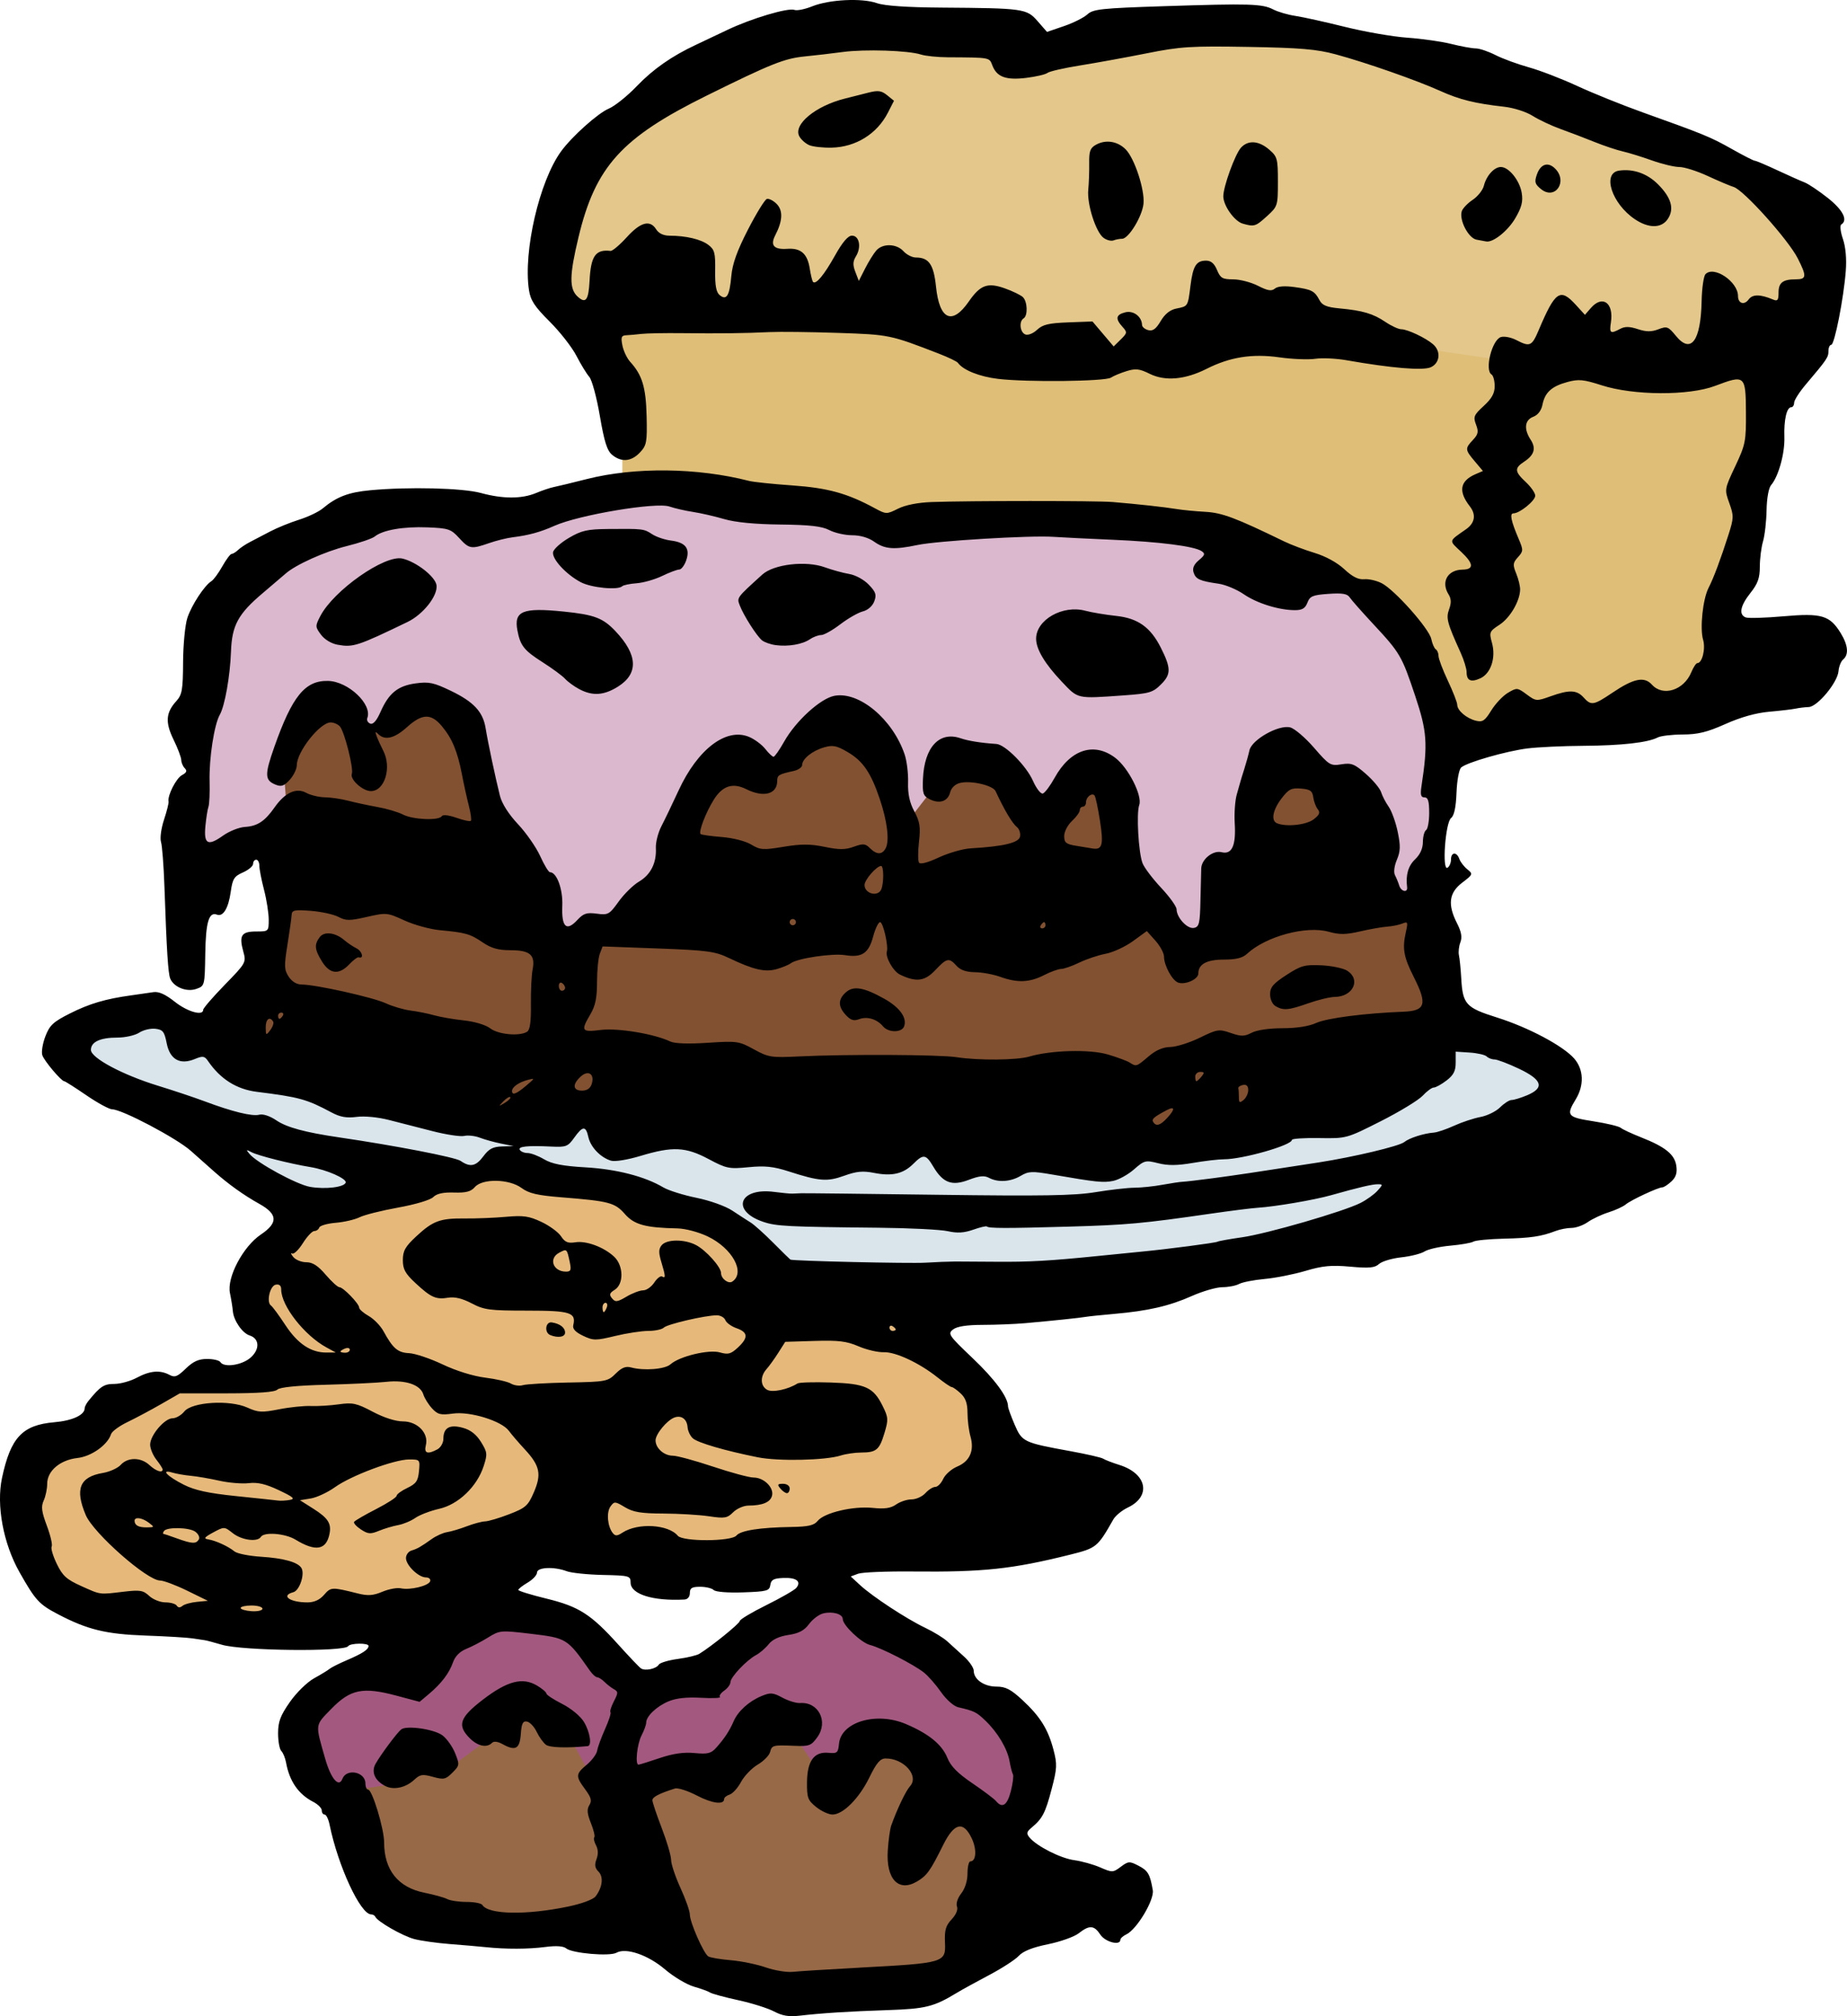<?xml version="1.0" encoding="UTF-8" standalone="no"?>
<svg
   xmlns:dc="http://purl.org/dc/elements/1.1/"
   xmlns:cc="http://creativecommons.org/ns#"
   xmlns:rdf="http://www.w3.org/1999/02/22-rdf-syntax-ns#"
   xmlns:svg="http://www.w3.org/2000/svg"
   xmlns="http://www.w3.org/2000/svg"
   id="svg7928"
   version="1.1"
   viewBox="0 0 208.872 227.944"
   height="227.944mm"
   width="208.872mm">
  <defs
     id="defs7922" />
  <g
     transform="translate(270.382,16.097)"
     id="layer1">
    <g
       id="g8511">
      <path
         style="fill:#dfbe77;stroke:none;stroke-width:0.265px;stroke-linecap:butt;stroke-linejoin:miter;stroke-opacity:1;fill-opacity:1"
         d="m -182.541,-12.52 -18.521,10.583 -7.673,12.171 1.323,7.673 7.408,9.79 v 11.906 l 32.544,3.969 32.544,0.794 20.108,6.879 8.467,17.462 30.427,-4.763 0.794,-11.642 5.292,-26.988 5.821,-11.113 -6.35,-10.054 -39.688,-13.758 -20.637,-4.233 -23.548,4.233 c 0,0 9.26,-3.969 -9.525,-3.704 -18.785,0.265 -18.785,0.794 -18.785,0.794 z"
         id="path8486" />
      <path
         style="fill:#e3c78b;stroke:none;stroke-width:0.265px;stroke-linecap:butt;stroke-linejoin:miter;stroke-opacity:1;fill-opacity:1"
         d="m -183.07,-11.99 -15.61,8.996 -9.26,11.112 0.265,8.467 3.44,4.233 28.84,-0.794 23.548,5.292 28.84,-3.969 25.4,3.704 29.898,-1.058 3.44,-11.906 -7.144,-8.202 -38.629,-13.758 -23.019,-3.704 -21.96,5.292 -5.821,-3.44 z"
         id="path8488" />
      <path
         style="fill:#d9e4eb;stroke:none;stroke-width:0.265px;stroke-linecap:butt;stroke-linejoin:miter;stroke-opacity:1;fill-opacity:1"
         d="m -243.924,98.076 -4.763,2.646 -5.821,-3.175 -8.202,3.44 1.058,3.969 14.287,6.35 17.462,14.552 79.904,4.233 47.89,-8.467 7.938,-17.462 -28.84,-5.292 z"
         id="path8494" />
      <path
         style="fill:#825131;stroke:none;stroke-width:0.265px;stroke-linecap:butt;stroke-linejoin:miter;stroke-opacity:1;fill-opacity:1"
         d="m -239.691,57.595 -3.175,16.404 5.027,8.202 -5.292,19.844 23.019,7.144 12.171,2.117 13.758,-3.704 51.329,5.292 20.373,-2.91 15.61,-9.79 -3.175,-19.844 -14.023,-22.754 z"
         id="path8492" />
      <path
         style="fill:#dbb8ce;stroke:none;stroke-width:0.265px;stroke-linecap:butt;stroke-linejoin:miter;stroke-opacity:1;fill-opacity:1"
         d="m -215.349,43.043 -10.583,-2.117 -18.521,8.467 -3.704,17.992 -1.058,18.785 11.377,-9.26 -0.529,-6.879 4.498,-7.144 3.704,5.821 4.233,-4.233 6.615,-0.794 9.525,22.225 2.91,4.498 9.26,-3.44 5.821,-12.171 4.763,-4.763 2.117,1.323 4.233,-1.852 4.498,-4.763 6.879,7.144 1.058,5.556 5.556,-7.144 6.615,1.323 3.969,11.642 1.852,-8.731 4.498,-3.175 3.969,13.758 6.085,6.35 5.292,-4.233 2.91,-16.669 3.44,-0.529 8.202,5.556 1.852,10.054 4.763,0.265 2.646,-15.875 -3.44,-13.494 -10.054,-7.938 -21.96,-5.821 -28.046,1.058 -15.875,-3.704 -16.404,-0.529 z"
         id="path8490" />
      <path
         style="fill:#e6b97b;stroke:none;stroke-width:0.265px;stroke-linecap:butt;stroke-linejoin:miter;stroke-opacity:1;fill-opacity:1"
         d="m -213.497,115.803 -17.992,4.233 -7.673,3.44 -3.44,7.144 4.233,7.673 -17.992,3.704 -12.171,9.79 3.969,11.377 3.969,3.44 38.365,2.381 14.552,-12.7 11.113,4.233 43.127,-4.763 -7.144,-16.404 -11.113,-10.848 -11.377,1.323 -4.498,-6.879 -16.669,-5.027 z"
         id="path8496" />
      <path
         style="fill:#976947;stroke:none;stroke-width:0.265px;stroke-linecap:butt;stroke-linejoin:miter;stroke-opacity:1;fill-opacity:1"
         d="m -237.31,179.039 7.673,12.171 2.91,8.731 24.606,2.117 7.408,0.265 4.763,5.292 22.225,1.058 14.287,-7.408 -6.085,-20.637 -21.431,-8.202 -13.494,7.408 -18.256,-5.556 -12.171,5.556 z"
         id="path8498" />
      <path
         style="fill:#a3597f;stroke:none;stroke-width:0.265px;stroke-linecap:butt;stroke-linejoin:miter;stroke-opacity:1;fill-opacity:1"
         d="m -217.73,166.339 -6.615,5.821 -7.938,1.587 -4.498,5.027 3.44,7.938 7.144,-1.058 4.498,-3.704 2.117,1.852 6.085,-4.498 2.381,-3.969 4.763,4.233 3.175,5.821 10.583,-1.058 4.763,-1.058 5.821,-5.292 4.498,6.615 5.556,-4.498 10.583,6.879 4.233,3.704 3.44,-4.763 -2.117,-8.202 -14.023,-10.319 -7.938,-3.969 -15.61,10.848 -5.556,0.265 -7.408,-7.408 z"
         id="path8500" />
      <path
         style="fill:#000000;stroke-width:0.353"
         d="m -182.842,211.316 c -0.679,-0.366 -2.505,-0.942 -4.057,-1.28 -1.552,-0.338 -2.981,-0.726 -3.175,-0.861 -0.194,-0.135 -1.019,-0.436 -1.833,-0.669 -0.814,-0.233 -2.281,-1.107 -3.26,-1.942 -1.927,-1.645 -4.419,-2.5 -5.51,-1.889 -0.764,0.428 -5.003,0.061 -5.668,-0.49 -0.322,-0.267 -1.127,-0.324 -2.341,-0.167 -1.964,0.255 -4.469,0.263 -6.789,0.021 -0.776,-0.081 -2.602,-0.239 -4.057,-0.351 -1.455,-0.112 -3.262,-0.368 -4.016,-0.568 -1.321,-0.351 -4.15,-1.972 -4.392,-2.516 -0.065,-0.146 -0.274,-0.265 -0.466,-0.265 -1.214,0 -3.744,-5.452 -4.705,-10.142 -0.129,-0.631 -0.381,-1.147 -0.56,-1.147 -0.179,0 -0.325,-0.211 -0.325,-0.47 0,-0.258 -0.437,-0.695 -0.97,-0.97 -1.674,-0.864 -2.684,-2.328 -3.069,-4.448 -0.093,-0.512 -0.333,-1.095 -0.534,-1.296 -0.201,-0.201 -0.366,-1.101 -0.366,-1.999 0,-1.317 0.258,-2.002 1.332,-3.539 0.744,-1.064 1.951,-2.248 2.734,-2.68 0.771,-0.425 1.561,-0.907 1.755,-1.069 0.194,-0.163 1.067,-0.602 1.94,-0.975 1.802,-0.772 2.469,-1.211 2.469,-1.624 0,-0.352 -2.081,-0.324 -2.3,0.031 -0.405,0.656 -11.958,0.528 -14.28,-0.158 -0.873,-0.258 -1.746,-0.489 -1.94,-0.515 -0.194,-0.025 -0.829,-0.12 -1.411,-0.21 -0.582,-0.09 -2.963,-0.232 -5.292,-0.315 -4.475,-0.16 -6.559,-0.667 -9.878,-2.402 -2.162,-1.13 -2.565,-1.569 -4.369,-4.759 -1.838,-3.251 -2.641,-7.571 -1.98,-10.663 0.978,-4.578 2.302,-5.985 5.923,-6.295 2.025,-0.173 3.424,-0.818 3.424,-1.577 0,-0.172 0.198,-0.556 0.441,-0.853 1.335,-1.634 1.743,-1.9 2.912,-1.9 0.68,0 1.828,-0.318 2.552,-0.706 1.477,-0.791 2.615,-0.89 3.681,-0.32 0.606,0.324 0.899,0.212 1.846,-0.706 0.84,-0.814 1.452,-1.091 2.411,-1.091 0.707,0 1.383,0.159 1.503,0.353 0.405,0.655 2.442,0.355 3.416,-0.503 1.07,-0.942 1.016,-2.152 -0.112,-2.51 -0.82,-0.26 -1.804,-1.687 -1.892,-2.742 -0.035,-0.424 -0.183,-1.348 -0.329,-2.054 -0.364,-1.766 1.486,-5.261 3.501,-6.614 1.961,-1.317 1.912,-2.301 -0.174,-3.462 -1.754,-0.976 -3.503,-2.226 -5.115,-3.658 -0.582,-0.517 -1.773,-1.573 -2.646,-2.348 -1.613,-1.43 -7.78,-4.684 -8.879,-4.684 -0.331,0 -1.645,-0.714 -2.921,-1.587 -1.275,-0.873 -2.399,-1.587 -2.497,-1.587 -0.333,0 -2.267,-2.29 -2.487,-2.945 -0.121,-0.359 0.034,-1.316 0.344,-2.128 0.481,-1.26 0.885,-1.638 2.769,-2.587 2.219,-1.118 4.037,-1.655 6.968,-2.057 0.873,-0.12 1.985,-0.28 2.471,-0.356 0.614,-0.096 1.356,0.236 2.431,1.087 1.441,1.14 3.212,1.639 3.212,0.904 0,-0.176 1.098,-1.447 2.44,-2.825 2.404,-2.467 2.435,-2.523 2.091,-3.768 -0.499,-1.808 -0.209,-2.259 1.455,-2.259 1.411,0 1.422,-0.011 1.422,-1.337 0,-0.735 -0.238,-2.251 -0.529,-3.369 -0.291,-1.117 -0.529,-2.341 -0.529,-2.72 0,-0.379 -0.159,-0.688 -0.353,-0.688 -0.194,0 -0.353,0.209 -0.353,0.466 0,0.256 -0.516,0.693 -1.147,0.97 -0.999,0.44 -1.177,0.723 -1.385,2.201 -0.26,1.853 -0.859,2.842 -1.556,2.574 -0.912,-0.35 -1.267,0.838 -1.323,4.438 -0.057,3.604 -0.062,3.624 -1.018,3.96 -1.083,0.381 -2.54,-0.196 -2.942,-1.164 -0.243,-0.586 -0.404,-3.133 -0.659,-10.446 -0.081,-2.328 -0.255,-4.581 -0.386,-5.006 -0.132,-0.429 0.019,-1.548 0.34,-2.515 0.318,-0.959 0.55,-1.881 0.514,-2.05 -0.142,-0.673 0.858,-2.637 1.522,-2.993 0.517,-0.276 0.601,-0.483 0.316,-0.769 -0.215,-0.215 -0.396,-0.637 -0.402,-0.937 -0.006,-0.301 -0.397,-1.336 -0.869,-2.299 -0.959,-1.958 -0.881,-3.051 0.309,-4.361 0.655,-0.721 0.75,-1.265 0.767,-4.41 0.011,-1.973 0.229,-4.223 0.485,-4.999 0.477,-1.446 1.932,-3.667 2.721,-4.152 0.243,-0.149 0.797,-0.904 1.231,-1.676 0.434,-0.772 0.907,-1.404 1.052,-1.404 0.144,0 0.472,-0.2 0.729,-0.445 0.256,-0.245 0.863,-0.65 1.348,-0.9 0.485,-0.25 1.517,-0.789 2.293,-1.198 0.776,-0.408 2.242,-1.004 3.257,-1.324 1.015,-0.32 2.214,-0.89 2.665,-1.267 1.57,-1.316 2.915,-1.833 5.367,-2.062 4.355,-0.407 10.46,-0.257 12.524,0.307 2.477,0.678 4.623,0.681 6.232,0.009 0.699,-0.292 1.606,-0.597 2.017,-0.678 0.411,-0.081 2.096,-0.488 3.745,-0.906 5.431,-1.374 12.497,-1.292 18.344,0.212 0.485,0.125 2.685,0.354 4.888,0.509 4.019,0.283 6.21,0.888 9.312,2.569 1.302,0.706 1.344,0.707 2.646,0.058 0.829,-0.413 2.244,-0.693 3.792,-0.749 4.256,-0.153 18.614,-0.155 20.461,-0.003 2.807,0.232 5.894,0.571 7.232,0.793 0.679,0.113 2.141,0.254 3.249,0.315 1.909,0.104 3.417,0.669 8.922,3.345 0.776,0.377 2.331,0.964 3.455,1.304 1.246,0.377 2.555,1.094 3.351,1.838 0.919,0.858 1.587,1.194 2.249,1.134 0.518,-0.048 1.414,0.158 1.991,0.456 1.476,0.763 5.353,5.129 5.598,6.303 0.112,0.538 0.342,1.063 0.511,1.167 0.169,0.104 0.307,0.443 0.307,0.752 0,0.309 0.476,1.57 1.058,2.802 0.582,1.232 1.058,2.453 1.058,2.714 0,0.647 1.048,1.54 2.117,1.804 0.748,0.185 1.011,0.008 1.733,-1.165 0.468,-0.761 1.317,-1.658 1.887,-1.995 1.004,-0.593 1.069,-0.588 2.113,0.184 1.051,0.777 1.116,0.782 2.699,0.215 2.12,-0.76 2.961,-0.731 3.739,0.128 0.859,0.949 1.124,0.905 3.267,-0.538 2.41,-1.623 3.599,-1.863 4.469,-0.901 1.242,1.373 3.602,0.629 4.442,-1.4 0.237,-0.573 0.545,-1.041 0.685,-1.041 0.554,0 0.953,-1.616 0.652,-2.646 -0.379,-1.3 -0.029,-4.61 0.62,-5.866 0.561,-1.084 1.353,-3.2 2.257,-6.023 0.597,-1.867 0.604,-2.122 0.086,-3.561 -0.554,-1.542 -0.551,-1.562 0.674,-4.162 1.159,-2.459 1.23,-2.821 1.208,-6.137 -0.028,-4.16 -0.106,-4.226 -3.485,-2.95 -2.986,1.128 -9.211,1.097 -12.822,-0.063 -2.065,-0.664 -2.614,-0.716 -3.888,-0.371 -1.78,0.482 -2.537,1.172 -2.817,2.569 -0.131,0.657 -0.517,1.161 -1.041,1.36 -0.968,0.368 -1.084,1.385 -0.295,2.59 0.64,0.977 0.414,1.735 -0.743,2.494 -1.109,0.727 -1.075,1.11 0.206,2.306 0.582,0.544 1.058,1.232 1.058,1.529 0,0.569 -1.76,1.999 -2.459,1.999 -0.459,0 -0.288,0.837 0.594,2.911 0.528,1.242 0.522,1.368 -0.091,2.046 -0.578,0.639 -0.601,0.853 -0.193,1.851 0.254,0.621 0.451,1.445 0.439,1.83 -0.041,1.316 -1.14,3.178 -2.337,3.96 -1.138,0.743 -1.178,0.841 -0.845,2.046 0.463,1.676 -0.125,3.461 -1.318,4.005 -1.065,0.485 -1.551,0.266 -1.551,-0.698 0,-0.387 -0.301,-1.37 -0.669,-2.184 -1.546,-3.419 -1.677,-3.917 -1.306,-4.937 0.259,-0.711 0.24,-1.178 -0.068,-1.671 -0.881,-1.411 -0.111,-2.774 1.581,-2.799 1.312,-0.019 1.27,-0.667 -0.128,-1.986 -1.449,-1.366 -1.49,-1.167 0.531,-2.582 1,-0.701 1.157,-1.647 0.427,-2.582 -1.333,-1.707 -1.127,-2.877 0.643,-3.641 l 0.833,-0.36 -0.922,-1.095 c -1.109,-1.318 -1.119,-1.443 -0.205,-2.417 0.597,-0.636 0.655,-0.926 0.348,-1.734 -0.333,-0.876 -0.248,-1.082 0.87,-2.107 0.91,-0.834 1.24,-1.428 1.24,-2.236 0,-0.605 -0.159,-1.199 -0.353,-1.319 -0.805,-0.497 0.044,-3.911 1.052,-4.231 0.372,-0.118 1.153,0.031 1.735,0.332 1.557,0.805 1.769,0.711 2.549,-1.128 1.873,-4.417 2.421,-4.788 4.197,-2.844 l 1.027,1.125 0.67,-0.772 c 1.31,-1.51 2.603,-0.593 2.269,1.609 -0.19,1.251 -0.063,1.343 1.038,0.754 0.543,-0.291 1.063,-0.284 2.005,0.026 0.958,0.315 1.531,0.32 2.322,0.018 0.972,-0.371 1.119,-0.316 1.978,0.737 1.708,2.092 2.818,0.6 2.914,-3.916 0.031,-1.455 0.226,-2.828 0.435,-3.05 0.937,-1 3.678,0.838 3.678,2.466 0,0.844 0.704,1.073 1.203,0.391 0.444,-0.607 1.308,-0.604 2.766,0.009 0.508,0.214 0.617,0.073 0.617,-0.799 0,-1.113 0.49,-1.487 1.948,-1.487 1.226,0 1.258,-0.335 0.223,-2.373 -1.068,-2.103 -6.109,-7.72 -7.24,-8.067 -0.414,-0.127 -1.738,-0.687 -2.942,-1.245 -1.205,-0.558 -2.648,-1.015 -3.208,-1.015 -0.56,0 -1.955,-0.335 -3.102,-0.744 -1.146,-0.409 -2.639,-0.87 -3.318,-1.024 -0.679,-0.154 -2.108,-0.633 -3.175,-1.063 -1.067,-0.431 -2.787,-1.087 -3.822,-1.459 -1.035,-0.372 -2.464,-1.044 -3.175,-1.493 -0.732,-0.462 -2.137,-0.91 -3.234,-1.032 -3.263,-0.362 -5.023,-0.797 -7.216,-1.787 -2.674,-1.206 -8.415,-3.214 -11.828,-4.137 -2.146,-0.58 -3.997,-0.737 -9.878,-0.838 -6.523,-0.111 -7.655,-0.04 -11.47,0.721 -2.328,0.465 -5.719,1.082 -7.536,1.372 -1.816,0.29 -3.483,0.671 -3.704,0.847 -0.221,0.176 -1.306,0.429 -2.411,0.563 -2.291,0.277 -3.323,-0.105 -3.82,-1.412 -0.348,-0.916 -0.213,-0.891 -5.068,-0.919 -1.142,-0.007 -2.492,-0.145 -2.999,-0.308 -1.446,-0.465 -6.337,-0.624 -8.859,-0.288 -1.261,0.168 -3.166,0.39 -4.233,0.494 -2.351,0.228 -3.816,0.811 -11.162,4.442 -9.617,4.753 -12.565,8.011 -14.482,16.002 -1.039,4.332 -1.059,5.845 -0.088,6.724 0.913,0.827 1.227,0.404 1.341,-1.809 0.145,-2.807 0.677,-3.561 2.373,-3.365 0.211,0.024 1.036,-0.671 1.831,-1.546 1.569,-1.724 2.634,-2.006 3.334,-0.884 0.281,0.45 0.826,0.707 1.502,0.709 1.87,0.007 3.548,0.402 4.384,1.033 0.712,0.537 0.809,0.902 0.779,2.924 -0.025,1.676 0.114,2.434 0.505,2.758 0.779,0.647 1.124,0.09 1.32,-2.133 0.124,-1.402 0.647,-2.864 1.885,-5.271 0.943,-1.832 1.903,-3.39 2.133,-3.462 0.23,-0.072 0.728,0.178 1.105,0.556 0.743,0.743 0.691,1.922 -0.157,3.556 -0.591,1.14 -0.149,1.63 1.375,1.524 1.517,-0.105 2.26,0.545 2.525,2.209 0.12,0.757 0.29,1.448 0.378,1.535 0.327,0.327 1.249,-0.782 2.475,-2.974 0.855,-1.529 1.478,-2.259 1.927,-2.259 0.833,0 1.085,1.307 0.45,2.334 -0.354,0.573 -0.37,0.983 -0.069,1.764 l 0.392,1.018 0.718,-1.411 c 0.395,-0.776 0.962,-1.689 1.26,-2.028 0.726,-0.827 2.291,-0.782 3.078,0.088 0.351,0.388 0.98,0.706 1.398,0.706 1.47,0 2.016,0.79 2.275,3.293 0.389,3.758 1.821,4.407 3.709,1.682 1.304,-1.882 2.128,-2.182 4.082,-1.484 0.873,0.311 1.786,0.753 2.028,0.982 0.527,0.497 0.586,2.099 0.088,2.406 -0.548,0.339 -0.415,1.586 0.194,1.82 0.308,0.118 0.889,-0.112 1.331,-0.527 0.631,-0.592 1.321,-0.757 3.523,-0.838 l 2.739,-0.102 1.198,1.411 1.198,1.411 0.795,-0.781 c 0.75,-0.737 0.762,-0.819 0.2,-1.439 -0.833,-0.92 -0.743,-1.37 0.324,-1.638 0.92,-0.231 1.865,0.486 1.892,1.436 0.006,0.22 0.323,0.481 0.703,0.581 0.513,0.134 0.877,-0.132 1.404,-1.024 0.479,-0.811 1.062,-1.276 1.785,-1.42 1.316,-0.263 1.288,-0.217 1.586,-2.593 0.281,-2.232 0.65,-2.822 1.766,-2.822 0.552,0 0.93,0.325 1.234,1.058 0.382,0.921 0.617,1.058 1.821,1.058 0.76,0 2.023,0.327 2.806,0.726 1.101,0.562 1.535,0.634 1.916,0.318 0.318,-0.264 1.095,-0.325 2.195,-0.174 1.972,0.271 2.301,0.442 2.846,1.478 0.31,0.589 0.819,0.8 2.258,0.934 2.642,0.247 3.801,0.589 5.202,1.533 0.676,0.456 1.485,0.828 1.798,0.828 0.695,0 2.747,0.968 3.588,1.694 0.916,0.789 0.786,2.125 -0.252,2.598 -0.88,0.401 -4.432,0.106 -9.537,-0.791 -1.164,-0.205 -2.756,-0.278 -3.538,-0.163 -0.781,0.115 -2.601,0.042 -4.044,-0.163 -3.074,-0.436 -5.589,-0.04 -8.233,1.295 -2.43,1.228 -4.695,1.428 -6.432,0.568 -1.159,-0.574 -1.595,-0.625 -2.624,-0.306 -0.679,0.21 -1.473,0.541 -1.764,0.735 -0.651,0.434 -9.538,0.532 -12.778,0.14 -2.102,-0.254 -3.939,-0.989 -4.534,-1.815 -0.111,-0.154 -1.064,-0.614 -2.117,-1.022 -5.558,-2.153 -5.61,-2.163 -11.44,-2.361 -3.104,-0.105 -6.597,-0.146 -7.761,-0.09 -2.806,0.135 -5.599,0.169 -9.878,0.12 -1.94,-0.022 -4.004,0.016 -4.586,0.084 -0.582,0.068 -1.356,0.137 -1.72,0.153 -0.553,0.024 -0.624,0.214 -0.436,1.158 0.124,0.621 0.522,1.455 0.885,1.852 1.358,1.49 1.778,2.881 1.854,6.15 0.068,2.94 0.005,3.284 -0.757,4.094 -0.974,1.036 -2.096,1.132 -3.14,0.268 -0.575,-0.476 -0.894,-1.485 -1.393,-4.407 -0.356,-2.084 -0.893,-4.069 -1.194,-4.41 -0.3,-0.341 -0.956,-1.414 -1.457,-2.384 -0.501,-0.97 -1.864,-2.713 -3.029,-3.873 -1.704,-1.696 -2.161,-2.394 -2.337,-3.565 -0.656,-4.375 1.173,-12.279 3.624,-15.66 1.213,-1.674 4.17,-4.325 5.395,-4.839 0.679,-0.285 2.108,-1.429 3.175,-2.543 1.842,-1.923 3.958,-3.402 6.703,-4.684 0.679,-0.317 2.267,-1.07 3.528,-1.672 2.721,-1.299 6.889,-2.541 7.606,-2.266 0.28,0.107 1.184,-0.076 2.008,-0.408 1.923,-0.774 5.614,-0.956 7.304,-0.36 0.862,0.304 3.361,0.478 7.279,0.506 9.336,0.068 9.662,0.114 10.905,1.537 l 1.058,1.212 1.919,-0.656 c 1.055,-0.361 2.246,-0.957 2.646,-1.325 0.649,-0.598 1.575,-0.697 8.665,-0.927 9.716,-0.315 11.115,-0.274 12.355,0.368 0.537,0.278 1.668,0.607 2.513,0.732 0.845,0.125 3.367,0.683 5.605,1.24 2.238,0.557 5.413,1.107 7.056,1.223 1.643,0.115 3.883,0.435 4.978,0.71 1.095,0.275 2.332,0.5 2.748,0.5 0.416,0 1.415,0.336 2.22,0.746 0.804,0.41 2.505,1.036 3.778,1.39 1.274,0.354 3.744,1.306 5.491,2.116 1.746,0.809 5.08,2.153 7.408,2.986 6.956,2.489 7.662,2.779 10.088,4.148 1.28,0.722 2.437,1.313 2.572,1.313 0.135,0 1.28,0.484 2.545,1.075 1.265,0.591 2.65,1.208 3.078,1.371 0.428,0.163 1.609,0.953 2.625,1.755 1.724,1.363 2.316,2.522 1.533,3.006 -0.173,0.107 -0.091,0.837 0.182,1.629 0.312,0.905 0.433,2.243 0.327,3.62 -0.237,3.099 -1.273,8.357 -1.646,8.357 -0.173,0 -0.314,0.316 -0.314,0.702 0,0.708 -0.158,0.942 -2.558,3.776 -0.728,0.86 -1.323,1.791 -1.323,2.071 0,0.279 -0.148,0.508 -0.329,0.508 -0.513,0 -0.838,1.416 -0.774,3.375 0.06,1.834 -0.665,4.454 -1.503,5.427 -0.276,0.321 -0.487,1.494 -0.511,2.84 -0.023,1.261 -0.204,2.848 -0.402,3.525 -0.199,0.678 -0.361,1.966 -0.361,2.862 0,1.279 -0.227,1.916 -1.058,2.961 -1.156,1.455 -1.35,2.458 -0.535,2.771 0.288,0.111 2.21,0.053 4.271,-0.128 4.307,-0.378 5.225,-0.11 6.46,1.888 0.842,1.362 0.946,2.443 0.289,2.988 -0.248,0.206 -0.486,0.804 -0.53,1.33 -0.106,1.282 -2.379,4.019 -3.365,4.054 -0.424,0.015 -1.088,0.095 -1.476,0.178 -0.388,0.083 -1.737,0.242 -2.999,0.353 -1.491,0.131 -3.219,0.616 -4.939,1.385 -2.072,0.926 -3.121,1.184 -4.839,1.189 -1.206,0.004 -2.476,0.153 -2.822,0.333 -1.125,0.583 -4.071,0.916 -8.39,0.946 -2.328,0.016 -5.186,0.149 -6.35,0.296 -2.407,0.303 -6.84,1.577 -7.489,2.152 -0.245,0.217 -0.475,1.46 -0.529,2.849 -0.064,1.661 -0.265,2.596 -0.616,2.87 -0.646,0.504 -1.041,6.011 -0.402,5.616 0.217,-0.134 0.394,-0.551 0.394,-0.928 0,-0.853 0.652,-0.899 0.944,-0.067 0.119,0.34 0.524,0.866 0.9,1.17 0.664,0.536 0.646,0.582 -0.58,1.517 -1.495,1.14 -1.663,2.467 -0.58,4.591 0.492,0.966 0.598,1.57 0.376,2.153 -0.17,0.446 -0.242,1.106 -0.16,1.466 0.081,0.36 0.198,1.528 0.259,2.595 0.168,2.946 0.514,3.325 4.04,4.435 3.546,1.116 7.463,3.195 8.728,4.633 1.079,1.227 1.151,3.024 0.183,4.611 -1.121,1.839 -0.97,2.029 1.999,2.49 1.487,0.231 2.876,0.564 3.088,0.74 0.212,0.176 1.245,0.658 2.295,1.072 2.745,1.082 3.8,1.933 3.989,3.219 0.117,0.797 -0.036,1.286 -0.555,1.769 -0.394,0.367 -0.854,0.668 -1.022,0.668 -0.475,0 -3.556,1.438 -4.147,1.935 -0.291,0.245 -1.164,0.646 -1.94,0.891 -0.776,0.245 -1.832,0.742 -2.348,1.103 -0.515,0.361 -1.338,0.657 -1.829,0.657 -0.491,0 -1.304,0.156 -1.807,0.348 -1.646,0.626 -2.793,0.796 -5.857,0.869 -1.662,0.04 -3.212,0.19 -3.445,0.334 -0.233,0.144 -1.409,0.35 -2.613,0.457 -1.204,0.107 -2.511,0.402 -2.905,0.654 -0.394,0.253 -1.578,0.552 -2.632,0.666 -1.054,0.114 -2.187,0.451 -2.518,0.751 -0.485,0.439 -1.115,0.498 -3.251,0.304 -2.138,-0.194 -3.116,-0.102 -5.067,0.476 -1.33,0.394 -3.409,0.805 -4.62,0.914 -1.212,0.109 -2.511,0.363 -2.887,0.564 -0.376,0.201 -1.228,0.366 -1.893,0.366 -0.665,0 -2.223,0.45 -3.463,1.001 -2.551,1.133 -4.94,1.682 -8.78,2.019 -1.455,0.128 -2.884,0.276 -3.175,0.329 -0.618,0.113 -3.86,0.452 -6.879,0.719 -1.164,0.103 -3.326,0.189 -4.805,0.192 -1.809,0.003 -2.905,0.173 -3.351,0.519 -0.626,0.485 -0.5,0.669 2.214,3.248 2.522,2.396 4.002,4.414 4.002,5.456 0,0.177 0.334,1.098 0.742,2.047 0.846,1.966 1,2.04 6.313,3.008 1.843,0.336 3.51,0.719 3.704,0.851 0.194,0.132 1.025,0.452 1.847,0.711 3.117,0.983 3.615,3.542 0.937,4.813 -0.658,0.312 -1.395,0.917 -1.637,1.344 -1.792,3.153 -1.894,3.237 -4.943,3.996 -6.509,1.621 -9.778,1.969 -17.759,1.888 -2.93,-0.029 -5.703,0.085 -6.16,0.254 l -0.832,0.308 1.036,0.96 c 1.407,1.304 5.258,3.832 7.379,4.843 0.956,0.456 2.082,1.146 2.503,1.534 0.421,0.388 1.266,1.156 1.878,1.706 0.612,0.55 1.113,1.279 1.113,1.621 0,0.976 1.171,1.789 2.576,1.789 1.023,0 1.617,0.306 2.907,1.499 2.02,1.868 2.917,3.297 3.533,5.635 0.432,1.639 0.412,2.091 -0.205,4.446 -0.707,2.697 -1.041,3.343 -2.252,4.349 -0.586,0.487 -0.628,0.675 -0.25,1.131 0.821,0.989 3.521,2.357 5.058,2.562 0.83,0.111 2.148,0.479 2.928,0.817 1.369,0.594 1.45,0.592 2.334,-0.068 0.855,-0.639 0.986,-0.647 1.996,-0.125 1.08,0.559 1.309,0.95 1.623,2.771 0.189,1.098 -1.811,4.441 -2.988,4.993 -0.373,0.175 -0.679,0.453 -0.679,0.617 0,0.693 -1.714,0.251 -2.261,-0.583 -0.702,-1.071 -1.24,-1.106 -2.443,-0.16 -0.505,0.397 -2.074,0.957 -3.487,1.244 -1.731,0.352 -2.804,0.778 -3.289,1.306 -0.396,0.431 -1.904,1.409 -3.351,2.172 -1.447,0.763 -3.108,1.677 -3.69,2.03 -2.566,1.558 -3.51,1.794 -7.761,1.936 -4.478,0.15 -7.447,0.339 -10.054,0.638 -1.153,0.132 -1.925,2.2e-4 -2.822,-0.483 z m 9.701,-4.961 c 9.6,-0.515 9.724,-0.552 9.624,-2.849 -0.06,-1.387 0.087,-1.897 0.751,-2.604 0.506,-0.539 0.74,-1.103 0.604,-1.458 -0.128,-0.332 0.078,-0.96 0.485,-1.477 0.43,-0.547 0.707,-1.432 0.707,-2.262 0,-0.75 0.148,-1.364 0.329,-1.364 0.661,0 0.738,-1.369 0.147,-2.609 -0.952,-1.997 -1.979,-1.756 -3.228,0.757 -1.461,2.94 -1.838,3.467 -2.955,4.126 -2.102,1.242 -3.523,-0.271 -3.308,-3.522 0.077,-1.157 0.253,-2.421 0.392,-2.809 0.665,-1.86 1.647,-3.912 2.124,-4.439 1.058,-1.169 -0.707,-3.162 -2.777,-3.136 -0.597,0.007 -1.019,0.505 -1.819,2.143 -1.156,2.367 -2.978,4.198 -4.174,4.196 -0.43,-0.001 -1.258,-0.383 -1.84,-0.849 -0.952,-0.763 -1.056,-1.043 -1.04,-2.804 0.023,-2.412 0.803,-3.48 2.43,-3.326 0.984,0.093 1.089,7e-4 1.189,-1.036 0.238,-2.462 4.231,-3.635 7.559,-2.22 2.605,1.107 4.092,2.321 4.698,3.835 0.375,0.937 1.163,1.737 2.82,2.86 1.265,0.858 2.472,1.768 2.683,2.022 0.709,0.855 1.269,0.473 1.676,-1.143 0.222,-0.883 0.327,-1.73 0.234,-1.882 -0.094,-0.152 -0.265,-0.813 -0.381,-1.47 -0.254,-1.44 -1.348,-3.278 -2.749,-4.617 -1.008,-0.963 -1.236,-1.075 -3.068,-1.502 -0.496,-0.116 -1.341,-0.864 -1.93,-1.708 -0.577,-0.827 -1.445,-1.82 -1.931,-2.208 -1.133,-0.906 -4.852,-2.811 -6.09,-3.119 -1.008,-0.251 -3.098,-2.234 -3.1,-2.942 -0.002,-0.566 -1.161,-0.894 -2.218,-0.629 -0.476,0.119 -1.194,0.662 -1.596,1.206 -0.539,0.729 -1.15,1.051 -2.33,1.228 -1.047,0.157 -1.818,0.518 -2.233,1.046 -0.349,0.443 -0.996,1 -1.439,1.237 -1.079,0.578 -2.886,2.496 -2.886,3.065 0,0.251 -0.316,0.679 -0.703,0.949 -0.387,0.271 -0.603,0.593 -0.48,0.716 0.123,0.123 -0.847,0.163 -2.155,0.09 -1.596,-0.09 -2.798,0.042 -3.657,0.401 -1.353,0.565 -2.53,1.687 -2.53,2.412 0,0.239 -0.237,0.89 -0.527,1.445 -0.5,0.959 -0.744,3.304 -0.344,3.304 0.103,0 1.175,-0.333 2.381,-0.741 1.529,-0.516 2.728,-0.69 3.957,-0.573 1.503,0.143 1.868,0.051 2.469,-0.622 0.915,-1.024 1.501,-1.916 1.956,-2.977 0.485,-1.131 1.732,-2.258 3.148,-2.844 1.016,-0.421 1.29,-0.399 2.375,0.185 0.675,0.363 1.569,0.635 1.987,0.604 2.074,-0.156 3.219,2.08 1.965,3.84 -0.695,0.976 -0.921,1.064 -2.569,0.997 -2.489,-0.101 -2.583,-0.077 -2.789,0.711 -0.1,0.383 -0.729,1.019 -1.398,1.414 -0.669,0.395 -1.515,1.273 -1.881,1.951 -0.365,0.679 -0.945,1.323 -1.289,1.432 -0.343,0.109 -0.624,0.335 -0.624,0.501 0,0.69 -1.35,0.516 -3.104,-0.399 -1.028,-0.536 -2.139,-0.889 -2.469,-0.783 -1.808,0.578 -2.541,0.959 -2.541,1.323 0,0.223 0.476,1.643 1.058,3.155 0.582,1.512 1.058,3.131 1.058,3.599 0,0.468 0.476,1.89 1.058,3.161 0.582,1.271 1.058,2.62 1.058,2.997 0,0.879 1.558,4.418 2.089,4.747 0.222,0.137 1.364,0.33 2.537,0.429 1.173,0.099 2.954,0.464 3.957,0.812 1.003,0.348 2.38,0.574 3.059,0.502 0.679,-0.072 4.092,-0.284 7.585,-0.472 z m -32.985,-6.904 c 1.551,-0.325 2.835,-0.803 3.102,-1.156 0.778,-1.026 0.913,-2.206 0.322,-2.797 -0.407,-0.407 -0.464,-0.768 -0.222,-1.404 0.212,-0.556 0.192,-1.106 -0.056,-1.569 -0.21,-0.392 -0.298,-0.796 -0.195,-0.899 0.102,-0.102 -0.069,-0.824 -0.381,-1.603 -0.428,-1.069 -0.472,-1.569 -0.179,-2.037 0.308,-0.493 0.211,-0.86 -0.473,-1.787 -1.102,-1.494 -1.086,-1.728 0.19,-2.793 0.581,-0.485 1.107,-1.199 1.169,-1.587 0.062,-0.388 0.463,-1.484 0.891,-2.436 0.428,-0.952 0.704,-1.805 0.612,-1.897 -0.092,-0.092 0.082,-0.647 0.385,-1.234 0.499,-0.965 0.499,-1.097 0.003,-1.374 -0.302,-0.169 -0.783,-0.542 -1.07,-0.828 -0.287,-0.287 -0.656,-0.521 -0.821,-0.521 -0.165,0 -0.534,-0.332 -0.819,-0.738 -2.584,-3.678 -2.605,-3.691 -6.768,-4.188 -3.313,-0.396 -3.436,-0.384 -4.75,0.43 -0.742,0.46 -1.854,1.04 -2.472,1.289 -0.715,0.288 -1.256,0.831 -1.487,1.494 -0.436,1.251 -1.317,2.412 -2.735,3.605 l -1.051,0.884 -2.623,-0.699 c -3.799,-1.013 -5.194,-0.73 -7.36,1.493 -1.874,1.924 -1.839,1.638 -0.689,5.654 0.646,2.256 1.541,3.3 1.939,2.262 0.471,-1.227 2.605,-0.8 2.605,0.52 0,0.381 0.136,0.693 0.303,0.693 0.469,0 1.814,4.435 1.814,5.982 0,3.108 1.582,5.081 4.551,5.677 1.086,0.218 2.251,0.542 2.588,0.719 0.337,0.177 1.32,0.322 2.184,0.322 0.864,0 1.668,0.156 1.786,0.347 0.672,1.087 4.979,1.165 9.705,0.176 z m -20.655,-13.614 c -1.202,-0.597 -1.65,-1.594 -1.132,-2.519 0.584,-1.044 2.445,-3.54 2.904,-3.896 0.617,-0.478 3.719,-0.029 4.662,0.674 0.493,0.368 1.138,1.277 1.435,2.02 0.52,1.304 0.509,1.381 -0.308,2.198 -0.765,0.765 -0.977,0.811 -2.203,0.472 -1.181,-0.326 -1.455,-0.283 -2.114,0.332 -0.95,0.886 -2.303,1.187 -3.243,0.72 z m 13.25,-4.741 c -0.562,-0.31 -1,-0.363 -1.217,-0.146 -0.586,0.586 -1.609,0.371 -2.507,-0.527 -1.454,-1.454 -1.157,-2.337 1.465,-4.351 2.764,-2.122 4.491,-2.578 6.121,-1.615 0.59,0.349 1.073,0.756 1.073,0.905 0,0.149 0.799,0.676 1.777,1.171 1.018,0.516 2.072,1.385 2.468,2.034 0.688,1.129 0.934,2.699 0.43,2.747 -2.403,0.232 -4.28,0.171 -4.718,-0.152 -0.299,-0.221 -0.77,-0.877 -1.047,-1.456 -0.276,-0.58 -0.77,-1.105 -1.096,-1.168 -0.469,-0.09 -0.616,0.203 -0.703,1.404 -0.122,1.685 -0.598,1.954 -2.046,1.155 z m 17.644,-8.994 c 0.131,-0.211 1.099,-0.501 2.152,-0.644 1.053,-0.143 2.148,-0.403 2.434,-0.579 1.391,-0.853 4.577,-3.435 4.577,-3.709 0,-0.171 1.353,-0.981 3.007,-1.8 1.654,-0.819 3.175,-1.693 3.382,-1.942 0.607,-0.732 0.023,-1.186 -1.451,-1.128 -1.105,0.043 -1.396,0.199 -1.481,0.79 -0.096,0.67 -0.372,0.746 -3.071,0.84 -1.732,0.06 -3.119,-0.05 -3.334,-0.265 -0.202,-0.202 -0.892,-0.368 -1.532,-0.368 -0.929,0 -1.164,0.143 -1.164,0.706 0,0.424 -0.246,0.719 -0.617,0.738 -3.567,0.189 -6.085,-0.605 -6.085,-1.918 0,-0.759 -0.139,-0.797 -3.147,-0.863 -1.731,-0.038 -3.567,-0.229 -4.08,-0.424 -1.422,-0.541 -3.356,-0.452 -3.356,0.155 0,0.28 -0.476,0.791 -1.058,1.134 -0.582,0.344 -1.058,0.717 -1.058,0.829 0,0.112 1.427,0.552 3.172,0.978 3.694,0.901 5.044,1.766 8.17,5.237 1.201,1.334 2.342,2.53 2.535,2.658 0.472,0.314 1.713,0.052 2.008,-0.424 z m -44.812,-6.324 c 0,-0.2 -0.556,-0.364 -1.235,-0.364 -0.679,0 -1.235,0.126 -1.235,0.281 0,0.154 0.556,0.318 1.235,0.364 0.679,0.046 1.235,-0.081 1.235,-0.281 z m -7.407,-0.776 1.233,-0.117 -2.344,-1.147 c -1.289,-0.631 -2.666,-1.147 -3.06,-1.147 -1.465,0 -7.542,-5.353 -8.41,-7.408 -1.242,-2.941 -0.687,-4.309 1.927,-4.751 0.779,-0.132 1.694,-0.545 2.032,-0.919 0.796,-0.88 2.287,-0.868 3.247,0.026 0.728,0.678 1.492,0.933 1.492,0.497 0,-0.115 -0.318,-0.613 -0.706,-1.106 -0.388,-0.493 -0.706,-1.26 -0.706,-1.704 0,-1.058 1.633,-2.978 2.532,-2.978 0.388,0 0.986,-0.346 1.328,-0.768 0.878,-1.085 5.126,-1.346 7.137,-0.439 1.221,0.551 1.641,0.573 3.572,0.192 1.203,-0.238 2.823,-0.405 3.599,-0.373 0.776,0.033 2.205,-0.054 3.175,-0.192 1.56,-0.223 2.002,-0.125 3.828,0.84 1.268,0.671 2.585,1.092 3.414,1.092 1.65,0 2.934,1.331 2.593,2.688 -0.231,0.921 0.182,1.072 1.3,0.474 0.376,-0.201 0.682,-0.736 0.682,-1.192 0,-1.259 0.708,-1.658 2.206,-1.245 0.875,0.242 1.521,0.747 2.052,1.606 0.716,1.158 0.739,1.365 0.298,2.724 -0.751,2.315 -2.853,4.333 -5.028,4.827 -1.001,0.227 -2.219,0.692 -2.705,1.033 -0.487,0.341 -1.36,0.705 -1.94,0.809 -0.581,0.104 -1.555,0.394 -2.166,0.646 -0.961,0.395 -1.236,0.375 -2.04,-0.152 -0.511,-0.335 -0.859,-0.721 -0.774,-0.858 0.085,-0.137 1.201,-0.786 2.481,-1.441 1.279,-0.656 2.326,-1.333 2.326,-1.505 0,-0.172 0.541,-0.571 1.202,-0.886 1.003,-0.478 1.223,-0.793 1.329,-1.899 0.124,-1.305 0.107,-1.326 -1.113,-1.326 -1.686,0 -6.551,1.817 -8.387,3.133 -0.825,0.591 -2.054,1.165 -2.731,1.275 l -1.231,0.2 1.531,0.971 c 1.64,1.04 2.039,1.656 1.817,2.809 -0.358,1.86 -1.566,2.07 -3.858,0.673 -1.156,-0.705 -3.544,-0.894 -3.905,-0.31 -0.379,0.613 -2.16,0.382 -3.169,-0.411 -0.967,-0.761 -0.976,-0.761 -2.225,-0.088 -0.995,0.536 -1.114,0.697 -0.576,0.782 0.851,0.133 2.274,0.784 2.985,1.365 0.298,0.244 1.648,0.514 2.999,0.6 2.552,0.163 4.158,0.609 4.565,1.267 0.418,0.677 -0.207,2.559 -0.911,2.743 -1.464,0.383 -0.403,1.151 1.59,1.151 0.769,0 1.385,-0.279 1.886,-0.856 0.773,-0.889 0.862,-0.892 3.822,-0.152 1.136,0.284 1.722,0.243 2.771,-0.196 0.732,-0.306 1.671,-0.48 2.087,-0.388 1.042,0.232 3.142,-0.274 3.317,-0.8 0.079,-0.238 -0.137,-0.432 -0.48,-0.432 -0.839,0 -2.257,-1.375 -2.257,-2.189 0,-0.36 0.278,-0.741 0.617,-0.846 0.696,-0.215 1.014,-0.396 2.314,-1.316 0.503,-0.356 1.279,-0.701 1.725,-0.769 0.446,-0.067 1.446,-0.365 2.222,-0.661 0.776,-0.296 1.711,-0.546 2.076,-0.554 0.366,-0.008 1.591,-0.373 2.723,-0.809 1.857,-0.716 2.129,-0.957 2.782,-2.465 0.893,-2.06 0.693,-3.019 -1.009,-4.856 -0.705,-0.76 -1.519,-1.708 -1.81,-2.107 -0.82,-1.122 -4.379,-2.221 -6.329,-1.952 -1.403,0.193 -1.721,0.113 -2.368,-0.593 -0.411,-0.449 -0.85,-1.156 -0.976,-1.571 -0.331,-1.093 -1.999,-1.662 -4.178,-1.425 -1.016,0.111 -4.113,0.26 -6.881,0.332 -3.244,0.084 -5.181,0.279 -5.45,0.549 -0.285,0.285 -2.112,0.419 -5.727,0.422 l -5.309,0.004 -2.117,1.217 c -1.164,0.669 -2.873,1.58 -3.797,2.024 -0.924,0.444 -1.759,1.057 -1.856,1.363 -0.388,1.223 -2.219,2.523 -3.806,2.702 -1.966,0.222 -3.418,1.46 -3.418,2.915 0,0.565 -0.176,1.415 -0.392,1.888 -0.315,0.692 -0.245,1.254 0.358,2.865 0.412,1.102 0.656,2.155 0.542,2.34 -0.114,0.185 0.145,1.066 0.576,1.957 0.658,1.359 1.103,1.763 2.761,2.508 2.252,1.011 1.998,0.977 4.799,0.644 1.856,-0.22 2.213,-0.161 2.896,0.477 0.428,0.401 1.253,0.728 1.831,0.728 0.579,0 1.155,0.166 1.281,0.37 0.149,0.24 0.373,0.25 0.64,0.029 0.226,-0.188 0.966,-0.394 1.644,-0.458 z m 0.208,-7.05 c 0.138,-0.223 -0.039,-0.618 -0.393,-0.877 -0.691,-0.505 -3.257,-0.555 -3.557,-0.069 -0.1,0.162 -0.133,0.297 -0.073,0.3 0.06,0.003 0.744,0.234 1.52,0.514 1.743,0.628 2.182,0.651 2.503,0.133 z m 60.796,-0.445 c 0.475,-0.573 2.653,-0.914 6.199,-0.97 1.948,-0.031 2.581,-0.178 2.999,-0.694 0.746,-0.922 4.006,-1.69 6.209,-1.463 1.359,0.14 2.043,0.041 2.652,-0.386 0.451,-0.316 1.237,-0.575 1.746,-0.575 0.509,0 1.212,-0.318 1.564,-0.706 0.351,-0.388 0.855,-0.706 1.121,-0.706 0.265,0 0.668,-0.407 0.895,-0.905 0.227,-0.498 0.939,-1.125 1.582,-1.394 1.428,-0.597 1.96,-1.804 1.5,-3.407 -0.184,-0.642 -0.335,-1.838 -0.335,-2.656 0,-1.076 -0.214,-1.687 -0.772,-2.207 -0.425,-0.396 -0.879,-0.719 -1.01,-0.719 -0.131,0 -0.855,-0.492 -1.609,-1.094 -2.051,-1.636 -4.747,-2.897 -6.09,-2.848 -0.655,0.024 -1.934,-0.276 -2.842,-0.667 -1.345,-0.579 -2.268,-0.692 -4.97,-0.608 l -3.318,0.102 -0.784,1.235 c -0.431,0.679 -1.032,1.513 -1.336,1.852 -0.741,0.828 -0.698,1.926 0.092,2.348 0.598,0.32 2.357,-0.054 3.413,-0.727 0.194,-0.124 1.89,-0.172 3.769,-0.108 3.933,0.134 4.813,0.534 5.869,2.668 0.635,1.283 0.651,1.535 0.197,3.044 -0.576,1.914 -0.916,2.198 -2.639,2.205 -0.699,0.003 -1.731,0.153 -2.293,0.333 -1.74,0.557 -7.063,0.672 -9.401,0.203 -3.698,-0.742 -6.763,-1.636 -7.332,-2.14 -0.298,-0.263 -0.568,-0.828 -0.6,-1.255 -0.069,-0.916 -0.688,-1.382 -1.473,-1.107 -0.835,0.292 -2.149,1.875 -2.149,2.59 0,0.886 0.959,1.734 1.96,1.734 0.468,0 2.512,0.556 4.542,1.235 2.03,0.679 4.096,1.235 4.591,1.235 1.164,0 2.316,1.142 2.077,2.058 -0.193,0.739 -1.073,1.104 -2.675,1.112 -0.534,0.003 -1.307,0.342 -1.719,0.754 -0.67,0.67 -0.959,0.718 -2.734,0.454 -1.092,-0.162 -3.414,-0.301 -5.16,-0.308 -2.533,-0.01 -3.412,-0.156 -4.348,-0.719 -1.111,-0.668 -1.197,-0.673 -1.627,-0.088 -0.48,0.653 -0.346,2.252 0.251,3.006 0.286,0.362 0.501,0.353 1.104,-0.042 1.731,-1.134 5.181,-0.938 6.254,0.356 0.562,0.677 6.064,0.656 6.63,-0.026 z m 4.964,-5.322 c -0.367,-0.442 -0.316,-0.529 0.31,-0.529 0.43,0 0.749,0.225 0.749,0.529 0,0.291 -0.139,0.529 -0.31,0.529 -0.17,0 -0.507,-0.238 -0.749,-0.529 z m -71.417,3.869 c -0.751,-0.568 -1.608,-0.687 -1.608,-0.224 0,0.52 0.448,0.765 1.382,0.753 0.877,-0.011 0.886,-0.03 0.227,-0.529 z m 14.71,-3.676 c -1.489,-0.702 -2.397,-0.915 -3.405,-0.796 -0.756,0.089 -2.258,-0.035 -3.338,-0.277 -1.08,-0.242 -2.525,-0.49 -3.212,-0.553 -0.687,-0.062 -1.631,-0.227 -2.097,-0.366 -1.376,-0.41 -0.571,0.434 1.321,1.384 1.239,0.622 2.787,0.957 5.895,1.276 2.319,0.238 4.454,0.465 4.745,0.505 0.291,0.04 0.887,0.008 1.325,-0.071 0.646,-0.116 0.413,-0.324 -1.235,-1.101 z m 32.737,-12.169 c 4.248,-0.084 4.465,-0.125 5.349,-1.009 0.68,-0.68 1.137,-0.863 1.746,-0.698 1.453,0.394 3.827,0.206 4.452,-0.353 1.013,-0.906 4.336,-1.707 5.59,-1.347 0.929,0.267 1.244,0.182 2.026,-0.543 1.209,-1.121 1.17,-1.735 -0.137,-2.19 -0.585,-0.204 -1.157,-0.616 -1.272,-0.916 -0.115,-0.3 -0.55,-0.546 -0.966,-0.546 -1.297,0 -5.6,0.999 -5.992,1.391 -0.205,0.205 -0.994,0.373 -1.752,0.373 -0.758,0 -2.447,0.258 -3.752,0.573 -2.209,0.533 -2.461,0.532 -3.628,-0.022 -0.855,-0.406 -1.208,-0.784 -1.111,-1.19 0.345,-1.445 -0.317,-1.654 -5.234,-1.654 -4.224,0 -4.841,-0.081 -6.25,-0.821 -1.049,-0.551 -1.919,-0.762 -2.646,-0.643 -1.399,0.23 -1.949,-0.013 -3.699,-1.637 -1.174,-1.089 -1.441,-1.574 -1.441,-2.612 0,-1.046 0.269,-1.525 1.499,-2.668 1.911,-1.776 2.703,-2.068 5.539,-2.039 1.271,0.013 3.357,-0.071 4.637,-0.186 1.951,-0.176 2.595,-0.083 3.994,0.575 0.917,0.431 1.917,1.164 2.221,1.629 0.438,0.668 0.777,0.809 1.624,0.676 1.236,-0.195 3.227,0.547 4.382,1.631 1.066,1.002 1.103,3.09 0.066,3.737 -0.593,0.37 -0.651,0.556 -0.304,0.973 0.372,0.448 0.586,0.422 1.634,-0.196 0.664,-0.392 1.511,-0.712 1.884,-0.712 0.372,0 0.936,-0.396 1.253,-0.879 0.317,-0.483 0.717,-0.792 0.89,-0.685 0.412,0.254 0.397,-0.02 -0.091,-1.647 -0.317,-1.057 -0.307,-1.471 0.043,-1.893 0.568,-0.684 2.564,-0.697 3.865,-0.024 1.142,0.591 2.847,2.49 2.847,3.172 0,0.635 0.827,1.263 1.272,0.966 1.52,-1.013 0.005,-3.779 -2.8,-5.114 -1.031,-0.49 -2.513,-0.881 -3.411,-0.899 -3.618,-0.072 -4.877,-0.417 -5.939,-1.627 -1.132,-1.29 -1.764,-1.456 -7.197,-1.89 -2.698,-0.216 -3.659,-0.441 -4.484,-1.051 -1.4,-1.035 -4.424,-1.094 -5.283,-0.103 -0.446,0.514 -1.004,0.66 -2.359,0.617 -1.225,-0.039 -1.952,0.121 -2.348,0.516 -0.328,0.327 -2.023,0.833 -3.962,1.182 -1.864,0.336 -3.826,0.828 -4.36,1.094 -0.534,0.266 -1.75,0.549 -2.703,0.628 -0.953,0.079 -1.791,0.322 -1.864,0.538 -0.072,0.217 -0.324,0.394 -0.56,0.394 -0.236,0 -0.818,0.619 -1.294,1.375 -0.476,0.756 -1.023,1.281 -1.217,1.167 -0.194,-0.114 -0.135,0.061 0.131,0.389 0.266,0.328 0.929,0.597 1.472,0.597 0.716,0 1.32,0.388 2.196,1.411 0.664,0.776 1.361,1.411 1.549,1.411 0.43,0 2.236,1.865 2.239,2.312 0.001,0.183 0.482,0.607 1.069,0.94 0.587,0.334 1.34,1.105 1.673,1.714 1.078,1.967 1.619,2.432 2.9,2.492 0.679,0.032 2.387,0.605 3.795,1.273 1.534,0.728 3.463,1.327 4.812,1.494 1.239,0.154 2.547,0.455 2.908,0.67 0.361,0.215 0.973,0.296 1.361,0.18 0.388,-0.116 2.698,-0.25 5.133,-0.298 z m -2.047,-5.368 c -0.701,-0.283 -0.545,-1.542 0.176,-1.43 0.926,0.144 1.499,0.586 1.499,1.155 0,0.498 -0.799,0.629 -1.676,0.275 z m -25.287,1.41 c -2.512,-1.36 -5.14,-4.714 -5.14,-6.56 0,-0.443 -0.206,-0.626 -0.617,-0.548 -0.666,0.126 -1.086,1.991 -0.534,2.366 0.174,0.118 0.904,1.109 1.623,2.203 1.388,2.112 2.889,3.115 4.644,3.105 l 1.058,-0.006 -1.034,-0.56 z m 2.621,0.246 c 0,-0.188 -0.238,-0.25 -0.529,-0.139 -0.291,0.112 -0.529,0.265 -0.529,0.342 0,0.076 0.238,0.139 0.529,0.139 0.291,0 0.529,-0.154 0.529,-0.342 z m 61.736,-2.283 c 0,-0.086 -0.159,-0.254 -0.353,-0.374 -0.194,-0.12 -0.353,-0.05 -0.353,0.156 0,0.205 0.159,0.374 0.353,0.374 0.194,0 0.353,-0.07 0.353,-0.156 z m -32.681,-2.49 c 0.112,-0.291 0.049,-0.529 -0.139,-0.529 -0.188,0 -0.342,0.238 -0.342,0.529 0,0.291 0.062,0.529 0.139,0.529 0.076,0 0.23,-0.238 0.342,-0.529 z m -4.198,-5.203 c -0.312,-1.455 -0.313,-1.456 -1.191,-0.986 -1.218,0.652 -0.681,2.133 0.774,2.133 0.563,0 0.626,-0.173 0.417,-1.147 z m 43.581,0.004 c 0.679,-0.002 2.743,0.01 4.586,0.028 3.724,0.036 6.164,-0.102 11.642,-0.658 2.037,-0.207 4.26,-0.429 4.939,-0.493 2.826,-0.269 8.306,-0.987 8.514,-1.115 0.123,-0.076 1.37,-0.3 2.771,-0.499 2.824,-0.401 11.482,-2.909 13.41,-3.886 0.679,-0.344 1.537,-0.96 1.907,-1.369 0.632,-0.699 0.634,-0.743 0.041,-0.743 -0.641,0 -2.123,0.348 -5.299,1.244 -1.906,0.538 -6.298,1.287 -8.29,1.414 -0.679,0.043 -3.06,0.343 -5.292,0.666 -7.704,1.116 -9.511,1.28 -16.12,1.468 -7.048,0.2 -8.996,0.196 -9.21,-0.018 -0.073,-0.073 -0.767,0.09 -1.542,0.364 -1.033,0.364 -1.801,0.409 -2.879,0.168 -0.808,-0.181 -4.327,-0.357 -7.82,-0.391 -10.316,-0.102 -11.572,-0.166 -13.053,-0.667 -3.681,-1.246 -2.711,-3.904 1.235,-3.383 0.873,0.115 1.786,0.202 2.028,0.194 0.243,-0.009 0.719,-0.027 1.058,-0.041 0.34,-0.014 7.285,0.064 15.434,0.173 11.771,0.157 15.433,0.097 17.815,-0.295 1.649,-0.271 3.634,-0.497 4.41,-0.502 0.776,-0.005 2.205,-0.155 3.175,-0.334 0.97,-0.179 2.002,-0.333 2.293,-0.341 0.291,-0.009 1.799,-0.184 3.351,-0.39 2.573,-0.341 4.829,-0.677 11.994,-1.79 3.983,-0.619 9.129,-1.841 9.701,-2.305 0.571,-0.463 2.213,-0.988 3.351,-1.073 0.388,-0.029 1.42,-0.379 2.293,-0.778 0.873,-0.399 2.213,-0.842 2.978,-0.986 0.765,-0.143 1.764,-0.634 2.221,-1.09 0.456,-0.456 1.041,-0.83 1.3,-0.83 0.259,0 1.045,-0.24 1.748,-0.534 2.012,-0.841 1.732,-1.751 -0.927,-3.009 -1.213,-0.574 -2.451,-1.043 -2.752,-1.043 -0.301,-1.5e-4 -0.698,-0.152 -0.883,-0.337 -0.185,-0.185 -1.05,-0.384 -1.923,-0.441 l -1.586,-0.104 v 1.235 c 0,0.952 -0.238,1.417 -1.039,2.028 -0.571,0.437 -1.218,0.794 -1.438,0.794 -0.22,0 -0.784,0.415 -1.254,0.921 -0.47,0.507 -2.602,1.804 -4.736,2.883 -3.879,1.961 -3.882,1.962 -6.967,1.91 -1.698,-0.029 -3.087,0.064 -3.087,0.205 0,0.604 -5.573,2.193 -7.689,2.193 -0.615,0 -2.201,0.186 -3.525,0.413 -1.76,0.302 -2.812,0.31 -3.911,0.032 -1.423,-0.361 -1.568,-0.324 -2.726,0.692 -0.673,0.591 -1.732,1.178 -2.355,1.305 -1.121,0.229 -1.887,0.15 -6.888,-0.716 -2.293,-0.397 -2.686,-0.381 -3.582,0.149 -1.15,0.679 -2.564,0.766 -3.585,0.22 -0.527,-0.282 -1.093,-0.225 -2.283,0.229 -1.908,0.729 -2.923,0.349 -4.015,-1.502 -0.829,-1.404 -1.121,-1.444 -2.258,-0.307 -1.128,1.128 -2.405,1.425 -4.416,1.028 -1.285,-0.254 -1.999,-0.187 -3.392,0.315 -1.935,0.698 -2.813,0.63 -6.272,-0.485 -1.733,-0.559 -2.691,-0.66 -4.552,-0.478 -2.204,0.215 -2.498,0.155 -4.516,-0.92 -2.593,-1.382 -4.069,-1.451 -7.693,-0.359 -1.487,0.448 -2.901,0.676 -3.351,0.539 -1.178,-0.357 -2.304,-1.534 -2.553,-2.669 -0.284,-1.295 -0.636,-1.278 -1.6,0.075 -0.713,1.001 -0.922,1.082 -2.582,1.002 -2.725,-0.131 -3.813,-0.016 -3.57,0.378 0.12,0.194 0.517,0.353 0.883,0.353 0.366,0 1.205,0.319 1.866,0.709 0.892,0.526 2.1,0.761 4.694,0.911 3.506,0.203 6.696,1.026 8.785,2.266 0.582,0.345 2.271,0.875 3.753,1.177 1.525,0.311 3.286,0.942 4.057,1.454 0.749,0.497 1.679,1.1 2.068,1.339 0.388,0.239 1.535,1.268 2.55,2.287 1.014,1.019 1.887,1.876 1.94,1.905 0.287,0.157 13.475,0.459 15.265,0.35 1.164,-0.071 2.672,-0.131 3.351,-0.133 z m -68.907,-8.917 c 0.148,-0.445 -2.129,-1.452 -3.969,-1.756 -2.352,-0.388 -5.935,-1.292 -6.675,-1.685 -0.619,-0.328 -0.649,-0.305 -0.245,0.185 0.84,1.019 5.35,3.473 6.866,3.736 1.714,0.297 3.849,0.043 4.023,-0.48 z m 15.582,-2.993 c 0.611,-0.826 1.07,-1.067 2.095,-1.097 l 1.312,-0.039 -1.411,-0.285 c -0.776,-0.157 -1.859,-0.457 -2.406,-0.667 -0.547,-0.21 -1.341,-0.301 -1.764,-0.201 -0.423,0.1 -2.039,-0.143 -3.591,-0.541 -1.552,-0.398 -3.775,-0.967 -4.939,-1.266 -1.235,-0.317 -2.751,-0.46 -3.64,-0.344 -1.128,0.148 -1.861,0.019 -2.822,-0.494 -2.839,-1.516 -3.636,-1.736 -8.47,-2.341 -2.279,-0.285 -4.114,-1.44 -5.498,-3.459 -0.409,-0.597 -0.592,-0.628 -1.507,-0.249 -1.682,0.697 -2.821,0.057 -3.184,-1.788 -0.258,-1.31 -0.432,-1.533 -1.282,-1.631 -0.541,-0.063 -1.365,0.136 -1.83,0.441 -0.466,0.305 -1.577,0.555 -2.47,0.555 -1.939,0 -2.988,0.489 -2.988,1.393 0,0.91 3.574,2.82 7.585,4.051 1.746,0.536 4.128,1.332 5.292,1.768 3.131,1.173 5.36,1.717 6.165,1.507 0.424,-0.111 1.21,0.15 1.934,0.642 1.168,0.793 3.254,1.359 7.071,1.918 6.342,0.929 13.16,2.248 13.758,2.661 1.089,0.751 1.738,0.617 2.59,-0.535 z m 77.3,-4.3 c 0.947,-1.016 0.914,-1.406 -0.074,-0.881 -1.431,0.761 -1.69,0.992 -1.484,1.325 0.321,0.52 0.784,0.388 1.559,-0.444 z m -74.27,-2.369 c -0.093,-0.093 -0.443,0.117 -0.778,0.467 -0.582,0.607 -0.574,0.615 0.169,0.169 0.428,-0.257 0.702,-0.543 0.609,-0.636 z m 83.456,-0.809 c 0,-0.454 -0.201,-0.649 -0.592,-0.574 -0.326,0.063 -0.564,0.233 -0.529,0.379 0.035,0.146 0.063,0.602 0.063,1.013 0,0.626 0.087,0.676 0.529,0.31 0.291,-0.242 0.529,-0.749 0.529,-1.127 z m -81.668,-0.479 c 1.026,-0.87 1.031,-0.89 0.176,-0.661 -1.015,0.273 -1.764,0.804 -1.764,1.252 0,0.525 0.484,0.344 1.587,-0.592 z m 7.42,-0.193 c 0.359,-1.13 -0.374,-1.636 -1.238,-0.854 -0.968,0.876 -0.903,1.595 0.144,1.595 0.562,0 0.939,-0.256 1.093,-0.741 z m 68.957,-0.846 c 0.36,-0.433 0.336,-0.529 -0.133,-0.529 -0.315,0 -0.572,0.238 -0.572,0.529 0,0.291 0.06,0.529 0.133,0.529 0.073,0 0.331,-0.238 0.572,-0.529 z m -5.984,-2.279 c 0.827,-0.707 1.62,-1.051 2.456,-1.066 0.679,-0.012 2.179,-0.483 3.334,-1.047 1.983,-0.968 2.177,-0.998 3.498,-0.542 1.196,0.412 1.541,0.408 2.381,-0.026 0.584,-0.302 1.996,-0.508 3.481,-0.508 1.589,0 2.975,-0.216 3.81,-0.595 1.219,-0.553 5.476,-1.101 9.882,-1.273 2.479,-0.097 2.705,-0.847 1.172,-3.884 -1.178,-2.334 -1.338,-3.245 -0.907,-5.155 0.247,-1.095 0.21,-1.18 -0.401,-0.929 -0.37,0.152 -1.15,0.311 -1.732,0.352 -0.582,0.042 -1.962,0.285 -3.066,0.54 -1.6,0.37 -2.318,0.377 -3.534,0.037 -2.551,-0.714 -7.12,0.522 -9.244,2.501 -0.494,0.46 -1.239,0.646 -2.592,0.646 -1.96,0 -2.907,0.512 -2.907,1.571 0,0.657 -1.51,1.327 -2.303,1.022 -0.666,-0.256 -1.578,-1.944 -1.578,-2.923 0,-0.395 -0.437,-1.207 -0.972,-1.806 l -0.972,-1.088 -1.578,1.143 c -0.868,0.629 -2.252,1.269 -3.077,1.423 -0.824,0.154 -2.167,0.603 -2.984,0.998 -0.817,0.395 -1.74,0.718 -2.05,0.718 -0.311,0 -1.187,0.318 -1.949,0.706 -1.632,0.832 -3.004,0.884 -4.939,0.187 -0.776,-0.28 -2.061,-0.515 -2.856,-0.524 -0.982,-0.011 -1.649,-0.241 -2.083,-0.721 -0.86,-0.95 -1.097,-0.902 -2.415,0.495 -1.187,1.259 -2.166,1.378 -4,0.489 -0.752,-0.364 -1.653,-1.961 -1.469,-2.603 0.187,-0.654 -0.427,-3.32 -0.765,-3.32 -0.192,0 -0.545,0.728 -0.783,1.619 -0.512,1.914 -1.27,2.418 -3.177,2.113 -1.452,-0.232 -5.428,0.363 -6.143,0.92 -0.224,0.174 -0.936,0.469 -1.584,0.655 -1.322,0.379 -2.62,0.078 -5.418,-1.256 -1.575,-0.751 -2.434,-0.866 -8.02,-1.074 l -6.256,-0.232 -0.316,0.833 c -0.174,0.458 -0.315,1.897 -0.315,3.199 7.1e-4,1.779 -0.185,2.68 -0.749,3.636 -1.117,1.893 -1.012,2.05 1.185,1.775 1.922,-0.24 6.048,0.446 7.844,1.305 0.495,0.237 2.056,0.291 4.243,0.147 3.318,-0.217 3.532,-0.187 5.214,0.739 1.647,0.907 1.96,0.956 5.106,0.803 5.395,-0.262 15.902,-0.211 17.815,0.086 2.463,0.383 6.828,0.345 8.232,-0.07 2.45,-0.725 6.829,-0.842 8.877,-0.237 1.067,0.315 2.178,0.727 2.469,0.915 0.743,0.48 0.769,0.472 2.13,-0.691 z m -30.032,-3.405 c -0.68,-0.819 -1.787,-1.151 -2.697,-0.808 -0.604,0.228 -0.956,0.118 -1.499,-0.464 -0.896,-0.962 -0.901,-1.758 -0.014,-2.56 0.862,-0.78 2.026,-0.589 4.36,0.717 1.758,0.984 2.603,2.169 2.234,3.132 -0.276,0.72 -1.78,0.709 -2.383,-0.017 z m 44.395,-2.282 c -0.354,-0.206 -0.617,-0.778 -0.617,-1.341 0,-0.796 0.349,-1.208 1.847,-2.178 1.656,-1.073 2.066,-1.186 3.969,-1.095 1.167,0.056 2.479,0.333 2.916,0.616 1.564,1.014 0.643,2.933 -1.42,2.957 -0.538,0.006 -1.882,0.329 -2.986,0.717 -2.253,0.792 -2.82,0.842 -3.708,0.325 z m -113.362,1.74 c -0.389,-0.629 -0.849,-0.262 -0.839,0.669 0.011,0.919 0.038,0.935 0.518,0.301 0.279,-0.368 0.423,-0.805 0.321,-0.97 z m 28.721,1.156 c 0.328,-0.208 0.456,-1.122 0.43,-3.081 -0.02,-1.532 0.066,-3.303 0.191,-3.935 0.33,-1.665 -0.277,-2.202 -2.493,-2.202 -1.387,0 -2.17,-0.219 -3.141,-0.878 -1.431,-0.971 -1.946,-1.118 -4.86,-1.388 -1.099,-0.102 -2.897,-0.597 -3.996,-1.099 -1.954,-0.894 -2.047,-0.902 -4.243,-0.402 -1.969,0.449 -2.367,0.448 -3.236,-0.006 -0.545,-0.285 -1.949,-0.59 -3.121,-0.679 -1.861,-0.141 -2.133,-0.081 -2.161,0.47 -0.018,0.347 -0.229,1.859 -0.471,3.361 -0.389,2.418 -0.372,2.833 0.141,3.616 0.367,0.559 0.909,0.885 1.474,0.885 1.566,0 8.032,1.44 9.497,2.115 0.776,0.358 2.046,0.73 2.822,0.828 0.776,0.098 1.967,0.337 2.646,0.531 0.679,0.194 2.19,0.456 3.358,0.581 1.245,0.134 2.485,0.507 2.999,0.901 0.911,0.7 3.315,0.92 4.164,0.381 z m -23.192,-7.937 c -0.844,-1.365 -0.895,-1.922 -0.256,-2.764 0.517,-0.68 1.776,-0.52 2.787,0.354 0.341,0.295 0.958,0.709 1.372,0.92 0.657,0.336 0.869,1.22 0.242,1.011 -0.13,-0.043 -0.606,0.311 -1.058,0.788 -1.164,1.227 -2.201,1.123 -3.086,-0.309 z m -4.439,6.127 c 0.12,-0.194 0.05,-0.353 -0.156,-0.353 -0.205,0 -0.374,0.159 -0.374,0.353 0,0.194 0.07,0.353 0.156,0.353 0.086,0 0.254,-0.159 0.374,-0.353 z m 31.926,-3.154 c 0,-0.183 -0.159,-0.43 -0.353,-0.55 -0.194,-0.12 -0.353,0.029 -0.353,0.332 0,0.302 0.159,0.55 0.353,0.55 0.194,0 0.353,-0.149 0.353,-0.332 z m 3.581,-8.384 c 1.285,0.172 1.425,0.095 2.479,-1.372 0.614,-0.855 1.648,-1.868 2.296,-2.251 1.33,-0.785 1.996,-2.108 1.91,-3.799 -0.032,-0.63 0.251,-1.741 0.629,-2.469 0.378,-0.728 1.255,-2.553 1.95,-4.056 2.161,-4.675 5.391,-7.121 7.971,-6.036 0.62,0.261 1.441,0.872 1.823,1.358 0.382,0.486 0.803,0.884 0.934,0.884 0.131,-1.9e-4 0.669,-0.766 1.195,-1.702 1.316,-2.343 4.115,-4.894 5.695,-5.19 2.79,-0.523 6.576,2.635 7.933,6.616 0.246,0.721 0.423,2.15 0.393,3.175 -0.037,1.311 0.171,2.282 0.704,3.275 0.627,1.168 0.718,1.757 0.531,3.421 -0.124,1.105 -0.125,2.172 -0.002,2.371 0.14,0.226 0.976,0.01 2.237,-0.579 1.108,-0.517 2.729,-0.981 3.602,-1.032 3.724,-0.216 5.454,-0.629 5.59,-1.335 0.072,-0.375 -0.084,-0.855 -0.348,-1.065 -0.533,-0.426 -1.414,-1.907 -2.423,-4.073 -0.305,-0.655 -2.804,-1.227 -4.023,-0.921 -0.553,0.139 -0.984,0.553 -1.114,1.07 -0.256,1.019 -1.21,1.331 -2.327,0.761 -0.725,-0.37 -0.814,-0.644 -0.743,-2.298 0.154,-3.584 1.855,-5.413 4.26,-4.583 0.858,0.296 2.35,0.533 4.036,0.641 1,0.064 3.391,2.471 4.143,4.171 0.383,0.866 0.888,1.512 1.121,1.434 0.233,-0.078 0.831,-0.878 1.329,-1.778 1.776,-3.214 4.456,-4.089 6.873,-2.246 1.469,1.12 3.07,4.282 2.694,5.322 -0.337,0.935 -0.084,5.392 0.374,6.578 0.195,0.505 1.139,1.753 2.097,2.774 0.959,1.021 1.746,2.116 1.751,2.434 0.013,0.953 1.221,2.252 1.962,2.109 0.596,-0.115 0.684,-0.482 0.741,-3.124 0.036,-1.647 0.075,-3.272 0.088,-3.611 0.039,-1.035 1.334,-2.067 2.293,-1.826 1.18,0.296 1.65,-0.733 1.494,-3.274 -0.069,-1.124 0.038,-2.599 0.238,-3.278 0.2,-0.679 0.38,-1.314 0.401,-1.411 0.021,-0.097 0.215,-0.732 0.432,-1.411 0.217,-0.679 0.484,-1.644 0.594,-2.144 0.265,-1.208 3.304,-2.919 4.605,-2.592 0.494,0.124 1.709,1.161 2.699,2.303 1.714,1.978 1.862,2.068 3.095,1.871 1.134,-0.181 1.479,-0.046 2.774,1.09 0.814,0.713 1.586,1.64 1.716,2.06 0.13,0.42 0.515,1.161 0.855,1.646 0.34,0.485 0.8,1.765 1.023,2.843 0.329,1.593 0.311,2.185 -0.096,3.154 -0.296,0.704 -0.383,1.418 -0.213,1.743 0.158,0.303 0.374,0.828 0.479,1.168 0.217,0.701 0.98,0.851 0.892,0.176 -0.176,-1.355 0.125,-2.4 0.902,-3.138 0.572,-0.542 0.878,-1.222 0.882,-1.956 0.004,-0.619 0.165,-1.224 0.359,-1.344 0.194,-0.12 0.353,-1.002 0.353,-1.961 5e-5,-1.319 -0.129,-1.743 -0.532,-1.743 -0.416,0 -0.488,-0.289 -0.331,-1.323 0.722,-4.739 0.623,-6.133 -0.717,-10.142 -1.519,-4.545 -1.705,-4.864 -4.747,-8.131 -1.274,-1.368 -2.474,-2.728 -2.668,-3.022 -0.268,-0.407 -0.843,-0.5 -2.403,-0.39 -1.774,0.126 -2.093,0.259 -2.373,0.993 -0.244,0.642 -0.586,0.848 -1.41,0.848 -1.814,0 -4.295,-0.773 -5.798,-1.806 -0.783,-0.538 -2.058,-1.07 -2.834,-1.182 -2.136,-0.308 -2.59,-0.512 -2.831,-1.273 -0.153,-0.481 0.034,-0.911 0.599,-1.386 0.692,-0.58 0.739,-0.742 0.301,-1.03 -0.845,-0.555 -4.784,-1.056 -10.063,-1.281 -2.716,-0.116 -5.733,-0.265 -6.703,-0.331 -2.615,-0.179 -13.111,0.451 -15.346,0.921 -2.664,0.561 -3.71,0.482 -4.906,-0.37 -0.639,-0.455 -1.574,-0.729 -2.486,-0.729 -0.804,0 -1.969,-0.262 -2.588,-0.582 -0.851,-0.44 -2.202,-0.594 -5.539,-0.631 -2.881,-0.032 -5.087,-0.246 -6.353,-0.616 -1.067,-0.312 -2.655,-0.676 -3.528,-0.809 -0.873,-0.133 -2.069,-0.407 -2.659,-0.61 -1.515,-0.52 -10.257,0.946 -13.014,2.182 -1.572,0.705 -2.921,1.075 -4.729,1.296 -0.646,0.079 -1.837,0.375 -2.646,0.656 -2.035,0.709 -2.257,0.671 -3.398,-0.577 -0.927,-1.015 -1.205,-1.108 -3.596,-1.202 -2.703,-0.106 -5.04,0.3 -5.943,1.033 -0.291,0.236 -1.72,0.725 -3.175,1.085 -2.445,0.606 -5.792,2.113 -6.912,3.114 -0.259,0.231 -1.412,1.214 -2.562,2.185 -2.8,2.363 -3.503,3.649 -3.61,6.605 -0.101,2.797 -0.695,6.156 -1.267,7.162 -0.635,1.117 -1.222,4.948 -1.155,7.525 0.034,1.289 -0.023,2.581 -0.126,2.872 -0.103,0.291 -0.259,1.274 -0.346,2.185 -0.197,2.059 0.27,2.312 1.996,1.084 0.702,-0.499 1.814,-0.941 2.472,-0.981 1.413,-0.086 2.253,-0.638 3.351,-2.206 1.174,-1.676 2.463,-2.269 3.581,-1.65 0.481,0.266 1.43,0.493 2.109,0.505 0.679,0.011 1.87,0.187 2.646,0.391 0.776,0.203 2.262,0.522 3.302,0.708 1.04,0.186 2.342,0.571 2.893,0.856 1.118,0.578 4.057,0.702 4.377,0.184 0.124,-0.201 0.787,-0.129 1.663,0.18 0.801,0.283 1.534,0.438 1.627,0.344 0.093,-0.093 -0.005,-0.849 -0.22,-1.679 -0.214,-0.83 -0.568,-2.437 -0.786,-3.571 -0.502,-2.609 -1.12,-4.089 -2.291,-5.48 -1.206,-1.433 -2.217,-1.401 -3.912,0.126 -1.423,1.282 -2.501,1.548 -3.252,0.802 -0.356,-0.354 -0.392,-0.302 -0.178,0.265 0.147,0.388 0.473,1.102 0.724,1.587 0.992,1.911 0.183,4.586 -1.387,4.586 -0.933,0 -2.395,-1.324 -2.155,-1.951 0.222,-0.578 -0.814,-4.71 -1.339,-5.344 -0.213,-0.257 -0.693,-0.467 -1.066,-0.467 -1.195,0 -3.817,3.317 -3.819,4.831 -7.1e-4,0.426 -0.359,1.168 -0.795,1.65 -0.638,0.704 -0.951,0.814 -1.595,0.557 -1.245,-0.495 -1.267,-1.108 -0.151,-4.272 2.024,-5.738 3.472,-7.518 6.073,-7.46 2.282,0.05 5.034,2.65 4.441,4.196 -0.093,0.242 0.055,0.525 0.328,0.63 0.332,0.127 0.72,-0.313 1.168,-1.327 0.94,-2.124 1.949,-2.942 3.977,-3.221 1.498,-0.206 2.041,-0.09 3.993,0.851 2.572,1.24 3.617,2.367 3.913,4.217 0.243,1.519 1.115,5.637 1.618,7.639 0.222,0.885 0.986,2.086 2.046,3.214 0.93,0.991 2.06,2.617 2.511,3.614 0.451,0.997 0.946,1.813 1.101,1.813 0.768,0 1.471,1.909 1.395,3.787 -0.098,2.415 0.459,2.952 1.688,1.629 0.708,-0.762 1.065,-0.88 2.207,-0.727 z m 52.603,-26.217 c -1.932,-2.037 -2.915,-3.679 -2.915,-4.87 0,-2.139 2.995,-3.844 5.556,-3.163 0.728,0.194 2.308,0.458 3.511,0.587 2.439,0.262 3.867,1.277 5.026,3.573 1.171,2.321 1.179,3.018 0.045,4.151 -0.943,0.943 -1.308,1.05 -4.287,1.262 -5.289,0.375 -5.074,0.423 -6.936,-1.54 z m -54.597,0.822 c -0.582,-0.313 -1.296,-0.835 -1.587,-1.161 -0.291,-0.325 -1.432,-1.166 -2.535,-1.868 -2.107,-1.34 -2.531,-1.875 -2.856,-3.606 -0.411,-2.189 0.59,-2.597 5.215,-2.128 3.485,0.354 4.458,0.722 5.876,2.221 2.521,2.666 2.622,4.789 0.298,6.256 -1.604,1.013 -2.901,1.096 -4.41,0.285 z m -27.304,-5.01 c -0.71,-0.127 -1.479,-0.59 -1.886,-1.137 -0.658,-0.884 -0.662,-0.972 -0.081,-2.095 1.504,-2.908 7.29,-6.967 9.282,-6.512 1.582,0.362 3.75,2.06 3.865,3.028 0.142,1.195 -1.516,3.289 -3.279,4.14 -5.652,2.729 -6.144,2.889 -7.902,2.575 z m 49.529,0.041 c -0.582,-0.077 -1.278,-0.323 -1.547,-0.545 -0.611,-0.506 -2.081,-2.815 -2.51,-3.944 -0.338,-0.888 -0.383,-0.826 2.544,-3.482 1.3,-1.18 4.941,-1.604 7.083,-0.824 0.817,0.297 2.053,0.636 2.746,0.753 0.719,0.121 1.673,0.642 2.217,1.21 0.802,0.837 0.902,1.142 0.617,1.891 -0.201,0.529 -0.728,0.991 -1.292,1.132 -0.524,0.131 -1.669,0.787 -2.546,1.456 -0.876,0.669 -1.853,1.217 -2.17,1.217 -0.317,0 -0.889,0.214 -1.272,0.476 -0.845,0.578 -2.444,0.851 -3.871,0.661 z m -22.049,-7.118 c -1.671,-0.891 -3.267,-2.629 -3.119,-3.396 0.067,-0.345 0.871,-1.069 1.789,-1.607 1.42,-0.834 2.075,-0.984 4.41,-1.006 3.972,-0.038 4.065,-0.027 5.003,0.588 0.47,0.308 1.424,0.631 2.119,0.718 1.665,0.208 2.199,0.902 1.73,2.247 -0.197,0.566 -0.552,1.03 -0.787,1.03 -0.236,0 -1.102,0.326 -1.926,0.724 -0.824,0.398 -2.125,0.77 -2.893,0.827 -0.767,0.057 -1.499,0.208 -1.626,0.335 -0.473,0.473 -3.507,0.177 -4.699,-0.459 z m 52.564,38.789 c 0,-0.194 -0.07,-0.353 -0.156,-0.353 -0.086,0 -0.254,0.159 -0.374,0.353 -0.12,0.194 -0.05,0.353 0.156,0.353 0.205,0 0.374,-0.159 0.374,-0.353 z m -28.222,-0.353 c 0,-0.194 -0.159,-0.353 -0.353,-0.353 -0.194,0 -0.353,0.159 -0.353,0.353 0,0.194 0.159,0.353 0.353,0.353 0.194,0 0.353,-0.159 0.353,-0.353 z m 9.664,-3.733 c 0.291,-0.759 0.272,-2.617 -0.028,-2.617 -0.511,0 -1.875,1.563 -1.875,2.149 0,1.009 1.549,1.39 1.903,0.468 z m 0.499,-4.645 c 0.431,-0.859 0.161,-3.055 -0.684,-5.556 -1.004,-2.971 -1.901,-4.281 -3.622,-5.289 -1.252,-0.734 -1.678,-0.82 -2.664,-0.537 -1.338,0.384 -2.487,1.305 -2.487,1.993 0,0.257 -0.437,0.563 -0.97,0.68 -1.689,0.37 -1.852,0.47 -1.852,1.13 0,1.494 -1.537,1.904 -3.49,0.929 -1.539,-0.768 -2.693,-0.396 -3.683,1.187 -0.9,1.439 -1.743,3.631 -1.492,3.882 0.087,0.087 1.159,0.238 2.383,0.335 1.284,0.102 2.696,0.463 3.339,0.852 1.017,0.616 1.337,0.638 3.667,0.253 1.992,-0.329 3.01,-0.327 4.634,0.008 1.653,0.341 2.334,0.339 3.304,-0.012 1.06,-0.383 1.302,-0.362 1.824,0.159 0.77,0.77 1.402,0.764 1.794,-0.016 z m 24.222,-3.088 c -0.23,-1.464 -0.509,-2.753 -0.621,-2.865 -0.314,-0.314 -0.956,0.202 -0.956,0.77 0,0.28 -0.159,0.508 -0.353,0.508 -0.194,0 -0.353,0.18 -0.353,0.401 0,0.22 -0.397,0.768 -0.882,1.218 -0.488,0.452 -0.882,1.212 -0.882,1.7 0,0.747 0.204,0.916 1.323,1.099 0.728,0.119 1.561,0.256 1.852,0.306 1.141,0.194 1.302,-0.388 0.871,-3.136 z m 24.159,-0.15 c 0.662,-0.509 0.773,-0.775 0.475,-1.139 -0.214,-0.261 -0.445,-0.871 -0.512,-1.356 -0.101,-0.73 -0.341,-0.9 -1.389,-0.988 -1.091,-0.091 -1.398,0.065 -2.205,1.123 -1.002,1.314 -1.215,2.517 -0.497,2.806 1.059,0.427 3.308,0.184 4.128,-0.447 z m -23.747,-65.74 c -0.882,-0.645 -1.897,-3.826 -1.737,-5.443 0.073,-0.736 0.121,-2.084 0.107,-2.996 -0.021,-1.376 0.111,-1.733 0.778,-2.099 1.099,-0.603 2.416,-0.398 3.337,0.521 1.006,1.002 2.178,4.562 2.025,6.146 -0.139,1.433 -1.683,3.969 -2.417,3.969 -0.272,0 -0.711,0.083 -0.975,0.184 -0.264,0.101 -0.767,-0.026 -1.117,-0.282 z m 42.167,0.198 c -0.919,-0.175 -1.98,-2.225 -1.663,-3.213 0.104,-0.325 0.659,-0.905 1.232,-1.287 0.573,-0.383 1.142,-1.097 1.264,-1.587 0.286,-1.146 1.173,-2.126 1.924,-2.126 0.906,0 2.128,1.52 2.357,2.931 0.16,0.984 -0.004,1.627 -0.733,2.871 -0.835,1.424 -2.494,2.75 -3.275,2.617 -0.155,-0.026 -0.653,-0.119 -1.106,-0.205 z m -26.435,-1.811 c -0.94,-0.269 -2.192,-2.029 -2.196,-3.085 -0.004,-1.094 1.327,-4.76 1.996,-5.499 0.8,-0.883 2.008,-0.804 3.186,0.21 0.929,0.8 0.99,1.024 0.99,3.63 0,2.726 -0.023,2.799 -1.235,3.9 -1.29,1.172 -1.436,1.217 -2.741,0.843 z m 44.341,-0.502 c -2.61,-1.759 -3.729,-5.214 -1.778,-5.49 1.605,-0.227 3.174,0.323 4.389,1.537 1.511,1.511 1.875,2.772 1.129,3.91 -0.714,1.089 -2.162,1.106 -3.74,0.042 z m -10.604,-3.399 c -0.703,-0.57 -0.769,-0.806 -0.466,-1.667 0.416,-1.183 1.26,-1.45 2.059,-0.65 1.463,1.463 -0.007,3.602 -1.593,2.317 z M -178.851,0.319 c -0.424,-0.175 -0.936,-0.627 -1.139,-1.005 -0.711,-1.328 1.816,-3.423 5.141,-4.262 0.745,-0.188 1.952,-0.493 2.682,-0.678 1.089,-0.276 1.468,-0.223 2.106,0.293 l 0.777,0.629 -0.695,1.357 c -1.22,2.383 -3.619,3.875 -6.339,3.941 -0.97,0.024 -2.111,-0.1 -2.535,-0.275 z"
         id="path8484" />
    </g>
  </g>
</svg>
